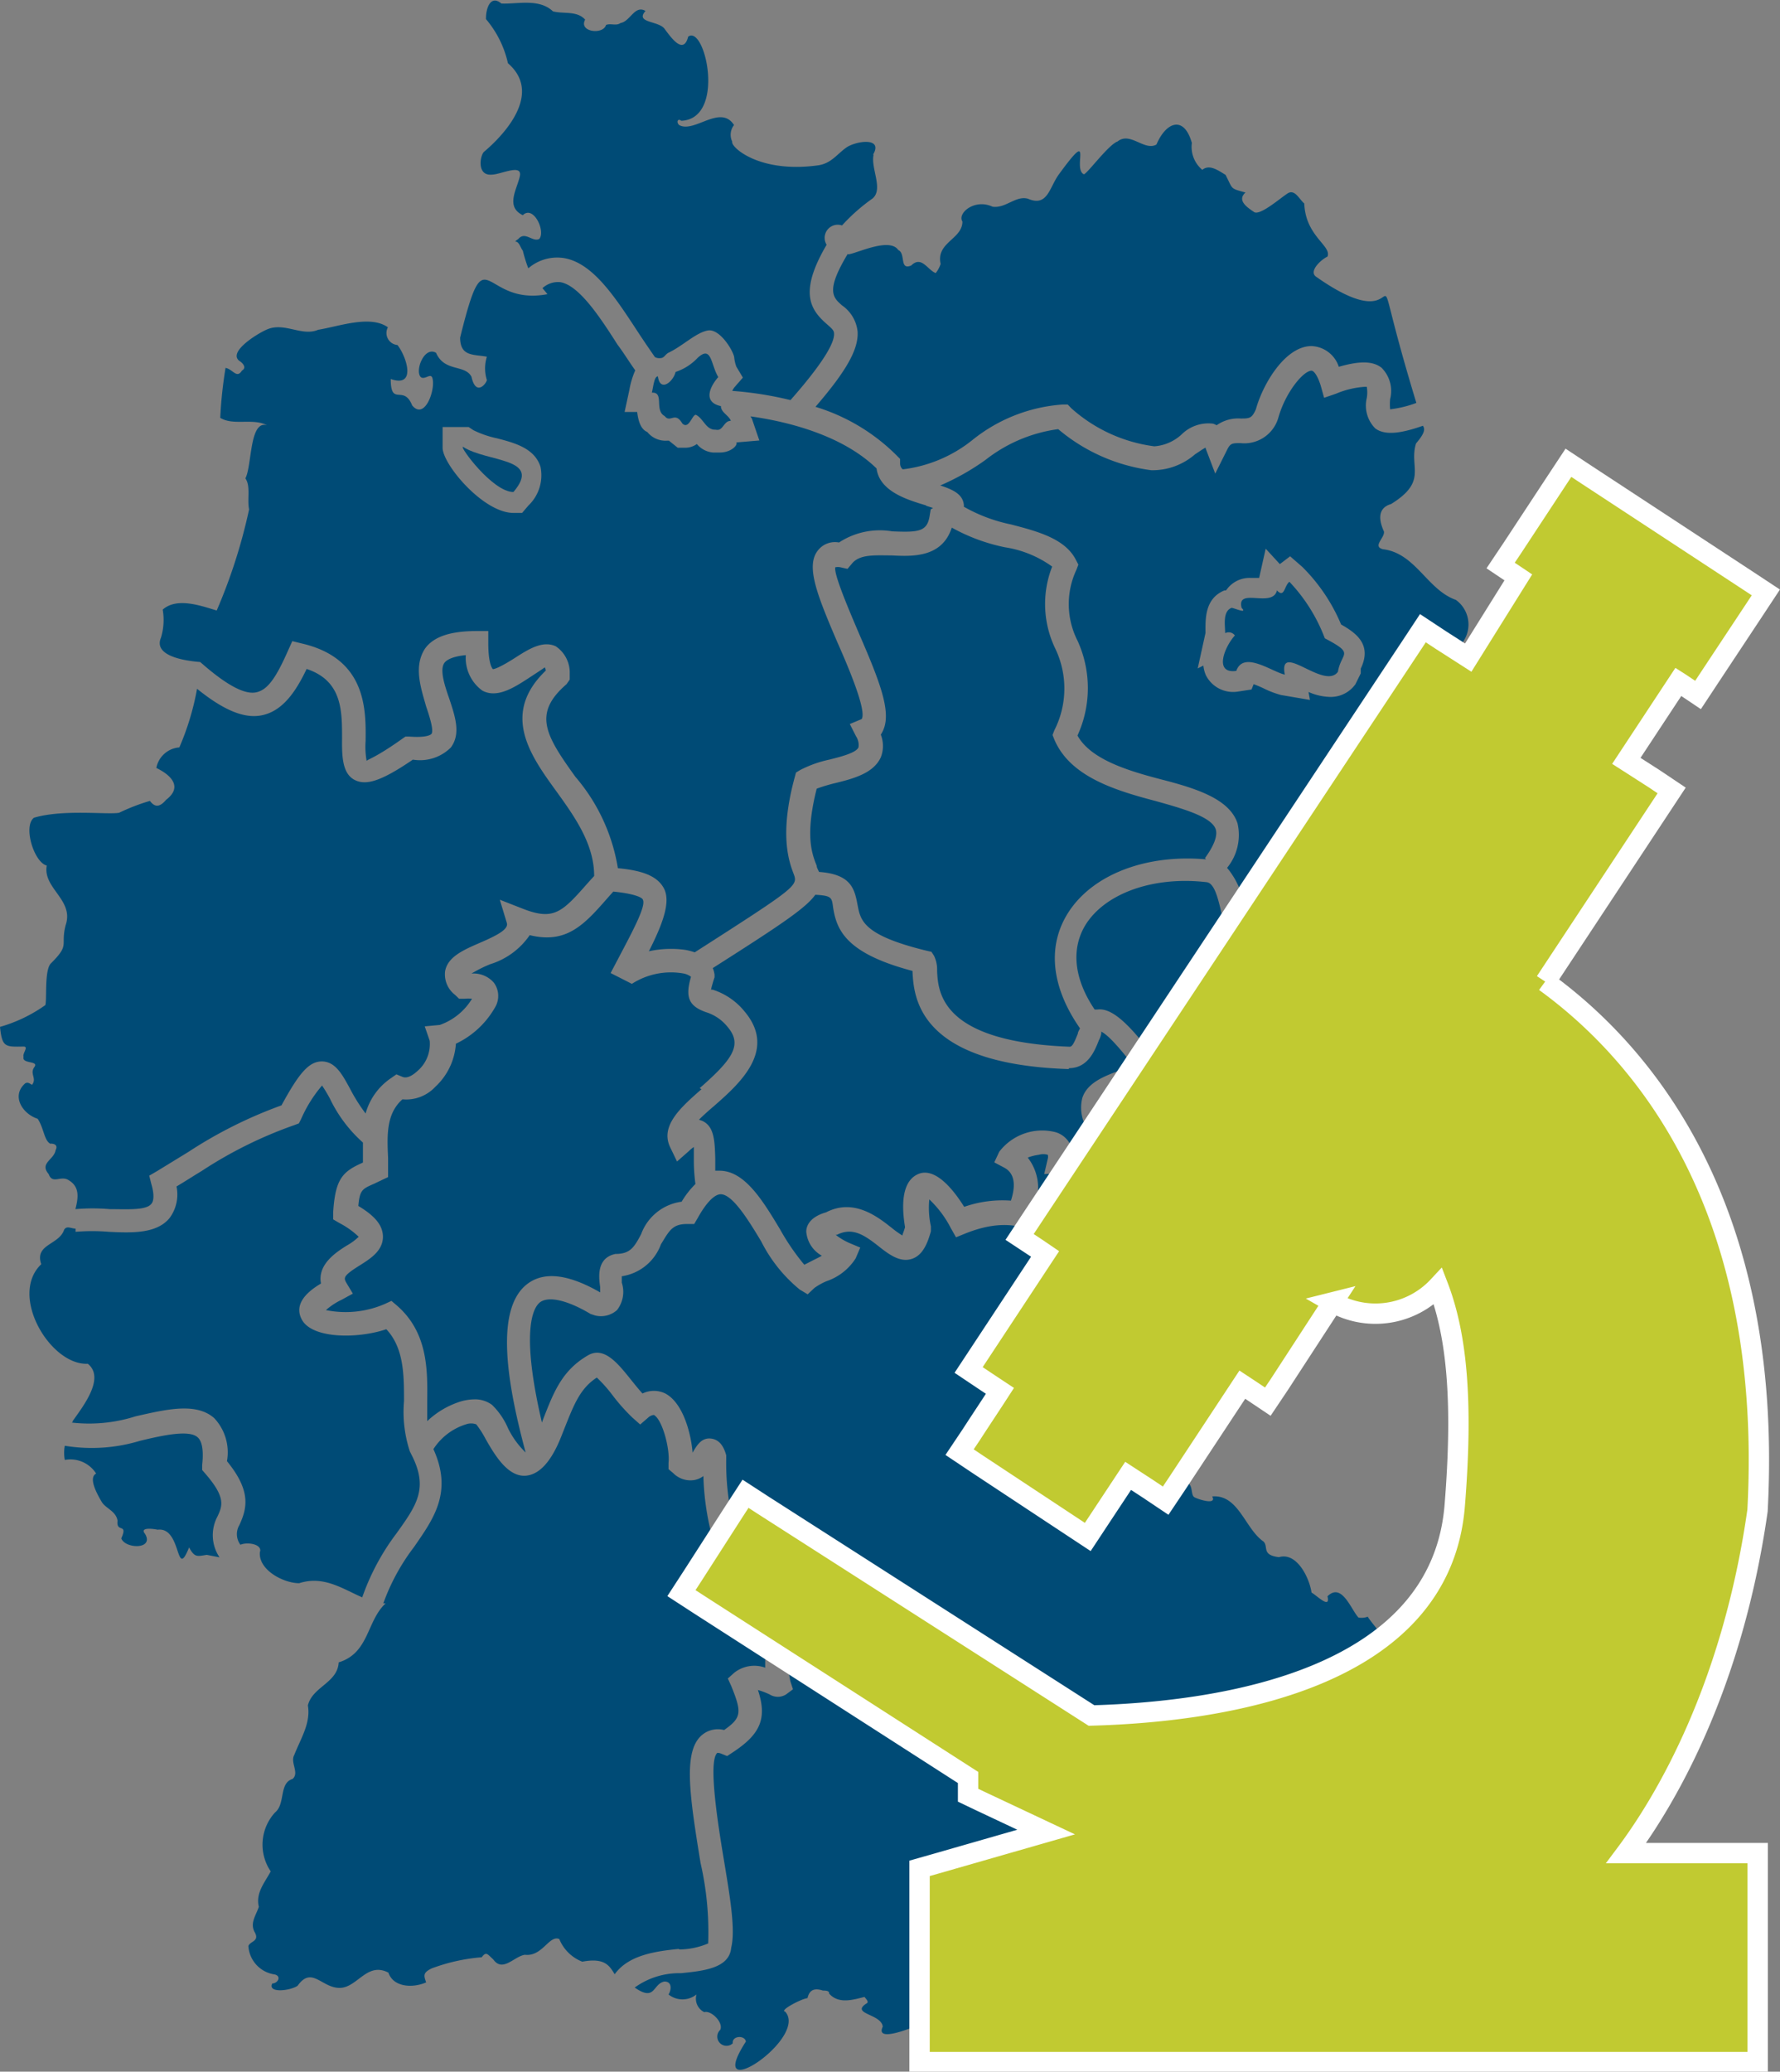 <svg xmlns="http://www.w3.org/2000/svg" xmlns:xlink="http://www.w3.org/1999/xlink" viewBox="0 0 100.54 116.97"><rect x="0" y="0" width="100.54" height="116.97" fill="#808080" stroke="none"/><defs><clipPath id="clip-path" transform="translate(0 -0.37)"><rect width="112.29" height="120" fill="none"/></clipPath></defs><title>Element 20</title><g id="Ebene_2" data-name="Ebene 2"><g id="Ebene_1-2" data-name="Ebene 1"><g clip-path="url(#clip-path)"><path d="M39.52,61.81c1.81-1.59,2.44-2.42,1.6-3.43a2.52,2.52,0,0,0-1.24-.86c-1-.35-1.18-.87-.85-2a1,1,0,0,0-.45-.19,4.08,4.08,0,0,0-2.89.59l-1.2-.61.72-1.37c.63-1.2,1.28-2.45,1.1-2.77,0-.07-.28-.32-1.67-.46l-.32.36C33,52.58,32,53.68,29.92,53.17a4.2,4.2,0,0,1-2.23,1.64,7.48,7.48,0,0,0-1.06.53,1.51,1.51,0,0,1,1.27.52A1.26,1.26,0,0,1,28,57.18a5,5,0,0,1-2.25,2.12,3.64,3.64,0,0,1-1.16,2.43,2.25,2.25,0,0,1-1.86.71c-.91.81-.87,2-.81,3.3l0,1.09-.8.38c-.66.29-.8.35-.88,1.25,1,.6,1.38,1.13,1.39,1.73,0,.79-.68,1.23-1.3,1.62-1,.62-.91.72-.76,1l.36.6-.62.34a3.83,3.83,0,0,0-.9.59A5.56,5.56,0,0,0,21.72,74l.39-.18.34.29c1.73,1.53,1.7,3.65,1.68,5.36,0,.4,0,.79,0,1.14a4.85,4.85,0,0,1,1.92-1.12,2.89,2.89,0,0,1,.74-.11,1.61,1.61,0,0,1,1,.31A4.07,4.07,0,0,1,28.69,81a4.85,4.85,0,0,0,1,1.38c-1-3.72-1.8-8.08.1-9.52.94-.71,2.3-.56,4.11.48,0-.1,0-.22,0-.3-.07-.49-.24-1.64.86-1.87.84,0,1.06-.38,1.45-1.11a2.83,2.83,0,0,1,2.29-1.84,5,5,0,0,1,.78-1,10.13,10.13,0,0,1-.09-1.33c0-.22,0-.53,0-.76a2.41,2.41,0,0,0-.29.24l-.66.58-.38-.79c-.6-1.22.6-2.27,1.76-3.29" transform="translate(0 -0.37)" fill="#004b76"/><path d="M60.37,60.73h-.06c-8.51-.29-8.7-4.11-8.77-5.54v0c-3.8-1-4.3-2.34-4.49-3.63-.07-.51-.08-.62-1-.67-.54.77-2.1,1.79-5.79,4.14a1.48,1.48,0,0,1,.1.37l0,.15-.05.15c-.09.29-.13.46-.15.55l.1,0a3.8,3.8,0,0,1,1.82,1.26c1.81,2.18-.33,4.06-1.74,5.3-.26.22-.58.5-.86.78l.17.06c.7.3.72,1.15.75,2.13l0,.69h.24c1.42,0,2.44,1.68,3.42,3.31a13,13,0,0,0,1.37,2l.53-.27c.12-.06.29-.14.46-.24a1.71,1.71,0,0,1-.88-1.36c0-.36.24-.84,1.12-1.09,1.57-.81,2.91.25,3.71.88a5.79,5.79,0,0,0,.6.43c0-.06.07-.19.15-.47-.28-1.69,0-2.68.74-3s1.65.34,2.6,1.85a6.58,6.58,0,0,1,2.64-.35c.47-1.44-.21-1.78-.45-1.9L56.16,66l.28-.6a3.05,3.05,0,0,1,3.2-1.1,1.36,1.36,0,0,1,.87.82,4.29,4.29,0,0,0,1.2-.62l-.11-.13a2.26,2.26,0,0,1-.47-2c.27-.85,1.19-1.21,2-1.52a7.31,7.31,0,0,0,.84-.36c-1.29-1.69-1.72-1.86-1.8-1.88.09,0,0,.31-.1.49-.23.59-.62,1.58-1.69,1.58" transform="translate(0 -0.37)" fill="#004b76"/><path d="M47.88,14.71c-1.25,2.08-.84,2.45-.31,2.91a2.06,2.06,0,0,1,.87,1.47c.06,1-.63,2.22-2.38,4.25a11,11,0,0,1,4.58,2.74l.2.2v.28a.42.42,0,0,0,.15.31,7.76,7.76,0,0,0,3.94-1.66,9.14,9.14,0,0,1,5.09-2h.29l.2.21a8.71,8.71,0,0,0,4.69,2.15,2.54,2.54,0,0,0,1.55-.68,2.15,2.15,0,0,1,1.76-.6,1,1,0,0,1,.21.09A2.1,2.1,0,0,1,70.07,24c.5,0,.64,0,.87-.53.39-1.42,1.65-3.55,3.13-3.56h0a1.69,1.69,0,0,1,1.55,1.17c1.18-.34,1.92-.33,2.41.05a1.85,1.85,0,0,1,.49,1.77,2.88,2.88,0,0,0,0,.58A6.3,6.3,0,0,0,80,23.12c-3.28-10.8.36-2.9-5.64-7.11-.49-.31.28-1,.62-1.15.25-.62-1.24-1.14-1.31-3-.28-.23-.53-.83-.94-.57s-1.57,1.28-1.9,1.05-1-.64-.48-1.1c-.9-.25-.69-.16-1.13-1-.39-.23-.9-.62-1.31-.28a1.69,1.69,0,0,1-.59-1.52c-.45-1.58-1.46-1.18-2,.09-.68.39-1.48-.75-2.2-.17-.54.19-1.84,2-1.92,1.84-.63-.35.6-2.71-1.38,0-.56.76-.64,1.87-1.76,1.39-.69-.19-1.26.56-2,.45-1-.47-2,.36-1.7.84,0,1-1.5,1.17-1.23,2.39a1.63,1.63,0,0,1-.28.52c-.47-.19-.8-1-1.38-.43-.68.29-.3-.68-.73-.87-.5-.75-2.41.22-2.83.24" transform="translate(0 -0.37)" fill="#004b76"/><path d="M68.06,48.82c.51-.7.72-1.26.61-1.62-.23-.71-1.82-1.16-3.35-1.59C63,45,60.44,44.23,59.55,42.12l-.1-.25.1-.26A5.21,5.21,0,0,0,59.61,37a5.79,5.79,0,0,1-.18-4.64,6.17,6.17,0,0,0-2.67-1.09,10.48,10.48,0,0,1-3-1.11c-.55,1.71-2.24,1.63-3.4,1.57-.93,0-1.78-.08-2.23.45l-.26.31-.4-.09a.71.71,0,0,0-.29,0c-.1.39.82,2.52,1.36,3.79,1.14,2.63,1.79,4.3,1.37,5.35a1.82,1.82,0,0,1-.16.31,1.75,1.75,0,0,1,0,1.28c-.41.9-1.54,1.2-2.55,1.45a9.23,9.23,0,0,0-1.07.32c-.66,2.61-.28,3.66,0,4.35,0,.12.09.24.13.35,1.79.13,2,.93,2.17,1.82s.25,1.74,3.91,2.63l.27.06.15.23a1.82,1.82,0,0,1,.17.85c.06,1.2.21,4,7.49,4.28h0c.15,0,.26-.24.46-.74,0-.09.08-.2.12-.3-1.57-2.25-1.85-4.49-.78-6.34,1.31-2.27,4.4-3.51,7.9-3.2" transform="translate(0 -0.37)" fill="#004b76"/><path d="M77.33,91.62a1,1,0,0,1-.6.08c-.43-.47-.94-2-1.75-1.2.19.77-.63-.07-.9-.21-.12-.83-.83-2.3-1.84-2-1-.12-.58-.58-.87-.88-1.05-.72-1.41-2.67-2.9-2.55.28.51-.78.17-1,.05s-.08-.62-.36-.8c-.37-.34-.91-.56-1.12-1,.05-.15.2-1.06-.14-.82-.8-.29-.92-1.58-1.1-2.39-.26-.12-.59-.11-.82-.27-.4-.38-.59-.88.06-1.11.3-.15.16-.5.25-.76.13-.58.82-1.06.45-1.67-.22-.82-.92-.74-1.5-1.12-.34-.16-.47-.65-.9-.62-.59,0,0-.67-.85-.72a.21.21,0,0,1-.08-.16c0-.11.1-.22.29-.34-2.23-3.38-4.24-4.26-7.11-3.12l-.54.22-.29-.51a6,6,0,0,0-1.22-1.63,4.88,4.88,0,0,0,.09,1.52l0,.14,0,.14c-.17.61-.43,1.35-1.08,1.56s-1.26-.23-1.83-.68c-.87-.69-1.52-1.12-2.4-.68l-.07,0a3.73,3.73,0,0,0,.77.46l.62.26-.26.61a3.15,3.15,0,0,1-1.65,1.29,3.57,3.57,0,0,0-.68.38l-.38.36-.45-.27A8.38,8.38,0,0,1,43,70.47c-.68-1.13-1.61-2.67-2.29-2.67h0c-.36,0-.83.49-1.3,1.34l-.2.34H38.8c-.82,0-1,.38-1.47,1.15a2.79,2.79,0,0,1-2.21,1.8c0,.11,0,.26,0,.36a1.67,1.67,0,0,1-.27,1.55,1.36,1.36,0,0,1-1.25.3l-.24-.08c-1.34-.8-2.36-1-2.83-.68s-1.1,1.77.08,6.81l.07-.19c.6-1.55,1.08-2.77,2.54-3.61.91-.52,1.69.47,2.45,1.42.21.26.42.52.62.74a1.47,1.47,0,0,1,1.29,0c1,.53,1.45,2.24,1.54,3.34l.08-.14c.18-.28.44-.74,1-.65s.74.66.82.94l0,.18a14.52,14.52,0,0,0,1.48,6.66c2.11.8,2.08,3,2.05,4.44a5.24,5.24,0,0,0,.09,1.47l.15.46-.39.29a.87.87,0,0,1-.93,0,4.43,4.43,0,0,0-.66-.25c.54,1.62.13,2.51-1.45,3.54l-.29.19-.32-.13a.56.56,0,0,0-.23-.05c-.55.44.06,4.19.36,6,.36,2.16.67,4,.42,5-.1,1.16-1.56,1.31-2.84,1.44a4.29,4.29,0,0,0-2.61.81c1.18.82,1-.21,1.68-.34.45,0,.39.49.23.73a1.26,1.26,0,0,0,1.58,0,.85.85,0,0,0,.44,1c.39-.12,1.1.59.9,1a.52.52,0,1,0,.71.76c-.06-.43.68-.48.74-.1-2.46,3.8,3.56-.19,2.22-1.69-.36-.06.94-.74,1.26-.76.11-.49.41-.58.87-.43.12,0,.38,0,.35.17.54.61,1.35.35,2,.19.06.09.29.29.11.37-.92.6.85.58.92,1.31-.65,1.35,4-.92,4.71-1.46a1.33,1.33,0,0,0,1.53-.16c0-.29-.06-.64.18-.87a5.15,5.15,0,0,1,2.35-.06,1.88,1.88,0,0,1,1.72-.53c.6-.24,2.72-1,3.42-1.37,0,.27.92.17,1.09.32.89,1.6,1.3-.14,2.38-.21.91-.15,1.72.74,1.17,1.52a4.59,4.59,0,0,0,2.4,1.68c1-.7-.38-1.49.79-2.5.11-.48-.34-1.39-.89-1.46-.14.41-.94.35-1.1,0,.79-1.44,1.29-2,.06-3.43-.43-.18-.67-.26-.7-.81-.26-.55-1.8-1.15-.92-1.83a2.59,2.59,0,0,0,1-1.2c.86.05,1.1-.51,1.64-1,1.16-.6,2.65-.33,3.46-1.6a1.33,1.33,0,0,0,.36-1.44c0-.48.5-1,0-1.48a.85.85,0,0,0,.73-.69c.83.11,1.54,1.07,2.3,1,1-.94.8-2.11.57-3.2.57-.87-.42-1.69-.86-2.37" transform="translate(0 -0.37)" fill="#004b76"/><path d="M14.68,88C14.58,89,16,89.76,16.9,89.76c1.37-.44,2.42.3,3.56.8a13.17,13.17,0,0,1,1.94-3.62c1.13-1.58,1.82-2.54.84-4.44l-.09-.18h0a7.13,7.13,0,0,1-.33-2.84c0-1.45,0-3-1-4.06-1.62.55-4.24.55-4.79-.58-.34-.67,0-1.35,1.1-2-.21-1.09.88-1.78,1.45-2.14a3.23,3.23,0,0,0,.68-.5h0a4.73,4.73,0,0,0-1.08-.77l-.36-.21,0-.42c.12-1.91.56-2.29,1.68-2.79V65.8c0-.3,0-.61,0-.92a7.82,7.82,0,0,1-1.86-2.47,7.8,7.8,0,0,0-.45-.75A7.57,7.57,0,0,0,17,63.57l-.12.23-.24.09a24,24,0,0,0-5.27,2.61c-.42.25-.86.54-1.4.86a2.23,2.23,0,0,1-.39,1.78c-.72.88-2.08.85-3.44.78a11.37,11.37,0,0,0-1.87,0l0-.18c-.25,0-.51-.19-.65.07-.29.86-1.68.8-1.29,1.94-1.85,1.76.52,5.73,2.63,5.62,1,.81-.29,2.43-.85,3.23,0,0,0,.07-.06.09a8.63,8.63,0,0,0,3.6-.35c1.76-.4,3.43-.8,4.45.1a2.82,2.82,0,0,1,.72,2.43c1.39,1.7,1.13,2.67.7,3.61a1,1,0,0,0,.06,1.11c.35-.16,1.15-.06,1.12.34" transform="translate(0 -0.37)" fill="#004b76"/><path d="M86.62,51.32c-.47-.37-1.67-.32-2-.81-.41,0-.87.06-1.38.08-1.89.07-4.25.15-4.55,1.47-1,2.9-3.61,2.18-5.36,1.7a5.29,5.29,0,0,0-2.19-.31,1.18,1.18,0,0,1-1.14.3c-.66-.22-.81-1-1-1.8s-.39-1.71-.84-1.77c-3.06-.36-5.83.66-6.9,2.5-.77,1.35-.57,3,.57,4.69l.14,0c.78-.11,1.75.68,3.39,2.93l.31.43-.33.4a4.31,4.31,0,0,1-1.8,1c-.47.18-1.12.44-1.2.68,0,.05,0,.26.26.74a1.15,1.15,0,0,1,.39,1.26c-.36,1.16-2.59,1.78-3.13,1.8l-.88.05.2-.86a.38.38,0,0,0,0-.23.91.91,0,0,0-.5,0,2.76,2.76,0,0,0-.63.16,2.79,2.79,0,0,1,.38,2.77,8.89,8.89,0,0,1,4.14,3.74c-.18-1.21,1-2.33,1.75-3.18a5.74,5.74,0,0,0,2.49-.86c.69-.64,1.46,1.3,2.1.18.47-.36-.2-1.42.74-1.29,2.06.29.74-.81,2.63-1.83.78-.46,1,.91,1.63-.62.08-.82,1.08-1.16,1.9-1.23.51-.19,1,.34,1.42-.1.3-.15.2-.56.13-.82,1.46-.09,2.52-1.13,3.83-1.66.42-.13,1.23-.35.8-.9A1.43,1.43,0,0,1,81,59.43c-.43-.23,0-.72.06-1.08.25-.47.77.48,1.24.32,1.25.07.28-1,1.22-.09.9.5.86,1.72,1,2.47.49.07,1.62,1,1.74.11a17.62,17.62,0,0,0,1.74-7c-.69-.86-.5-2.41-1.28-2.85" transform="translate(0 -0.37)" fill="#004b76"/><path d="M38.38,110.44A4.29,4.29,0,0,0,40,110.1a17.49,17.49,0,0,0-.43-4.54c-.64-3.93-1-6.38.12-7.26a1.4,1.4,0,0,1,1.21-.25c1-.7,1-1,.41-2.47l-.2-.44.37-.33a1.82,1.82,0,0,1,1.74-.28v-.69c0-1.76,0-2.85-1.38-3.25l-.27-.08-.13-.25a14.94,14.94,0,0,1-1.71-6.55,1.2,1.2,0,0,1-.54.23,1.37,1.37,0,0,1-1.16-.39l-.27-.23,0-.35c.09-.82-.36-2.47-.83-2.71a.57.57,0,0,0-.33.16l-.44.38-.44-.39a10.67,10.67,0,0,1-1.12-1.26,7.93,7.93,0,0,0-.89-1c-.94.61-1.29,1.52-1.82,2.85l-.19.48c-.36.91-1,2.13-2,2.21s-1.73-1.12-2.27-2.07a5.54,5.54,0,0,0-.53-.83.85.85,0,0,0-.58,0,3.39,3.39,0,0,0-1.84,1.4c1.11,2.44,0,3.94-1.09,5.52a11.84,11.84,0,0,0-1.74,3.19.93.93,0,0,1,.13,0c-1.08,1-.92,2.8-2.65,3.33-.06,1.16-1.48,1.37-1.74,2.43.17,1-.4,1.86-.77,2.8-.24.43.3,1-.09,1.35-.79.24-.39,1.41-1,1.9a2.69,2.69,0,0,0-.24,3.32c-.33.63-.86,1.21-.67,2-.16.49-.52.92-.23,1.44s-.28.5-.36.78a1.73,1.73,0,0,0,1.48,1.6c.4.09.2.5-.13.51-.28.56,1,.42,1.43.13.8-1.13,1.35.11,2.36.12s1.55-1.5,2.77-.86c.27.81,1.34.89,2.13.55-.13-.38-.2-.54.31-.79a10.45,10.45,0,0,1,2.83-.63c.26-.36.34-.15.65.12.53.75,1.17-.16,1.78-.26,1,.12,1.37-1.13,1.95-.89a2.3,2.3,0,0,0,1.3,1.28c1.31-.25,1.55.27,1.83.71.78-1.09,2.32-1.3,3.61-1.43" transform="translate(0 -0.37)" fill="#004b76"/><path d="M12.28,86c.28-.6.49-1.07-.67-2.41l-.19-.22,0-.29c.06-.55.07-1.28-.26-1.56-.49-.44-2-.1-3.25.2A9.37,9.37,0,0,1,3.66,82a2.21,2.21,0,0,0,0,.8,1.72,1.72,0,0,1,1.77.77c-.47.25.09,1.21.31,1.59s.81.52.9,1.07c-.09.72.61.1.21,1,.22.6,1.88.64,1.34-.26-.33-.39.5-.28.71-.23,1.39-.18,1,2.94,1.78,1,.32.59.46.5,1,.42l.72.14A2.24,2.24,0,0,1,12.28,86" transform="translate(0 -0.37)" fill="#004b76"/><path d="M2.86,64.94c.27,0,.41.13.28.37-.08.54-.93.73-.39,1.35.21.6.68.06,1.12.34.65.38.55,1,.39,1.64a11.38,11.38,0,0,1,1.94,0c1,0,2.05.08,2.35-.3.15-.17.16-.57,0-1.11l-.12-.48.43-.25,1.78-1.09a25.22,25.22,0,0,1,5.26-2.63c1-1.84,1.55-2.47,2.27-2.48h0c.76,0,1.15.71,1.59,1.52a9.94,9.94,0,0,0,.89,1.42,3.55,3.55,0,0,1,1.44-2l.3-.21.34.14c.33.14.73-.22.85-.33a2,2,0,0,0,.69-1.71l-.28-.81.85-.08a3.46,3.46,0,0,0,1.82-1.48,2.27,2.27,0,0,0-.42,0l-.31,0-.23-.22a1.46,1.46,0,0,1-.56-1.33c.14-.8,1-1.19,1.95-1.6s1.64-.76,1.54-1.12l-.4-1.32,1.28.5c1.8.71,2.25.19,3.74-1.5l.31-.34h0c0-1.81-1.1-3.35-2.17-4.83-1.45-2-3.1-4.33-.56-6.77a.52.52,0,0,0-.06-.18c-.07.06-.61.41-.93.62-.83.54-1.78,1.14-2.6.69a2.28,2.28,0,0,1-.93-2c-.82.08-1.11.3-1.21.44-.27.38,0,1.23.27,2,.33,1,.68,2,.09,2.78a2.47,2.47,0,0,1-2.14.68c-1.76,1.2-2.64,1.49-3.3,1.14s-.71-1.26-.7-2.26c0-1.57.05-3.32-2-4-.6,1.26-1.34,2.36-2.5,2.61-1,.22-2.18-.27-3.69-1.49a15,15,0,0,1-1,3.31,1.43,1.43,0,0,0-1.3,1.16c.83.4,1.51,1.07.55,1.8-.32.38-.61.47-.91.06a11.15,11.15,0,0,0-1.74.67c-.64.12-3.16-.21-4.81.28-.63.47,0,2.52.72,2.7-.23,1.29,1.55,1.93,1.07,3.36-.31,1.19.26,1.07-.81,2.14-.41.34-.24,2.06-.34,2.38A8.41,8.41,0,0,1,0,58.35c.12,1.15.29,1.13,1.33,1.11.31,0-.07.38,0,.58-.11.42.89.2.61.58s.16.63-.13,1c-.14-.07-.23-.17-.39-.08-.8.71-.15,1.72.71,2,.36.55.36,1.23.72,1.41" transform="translate(0 -0.37)" fill="#004b76"/><path d="M49.32,9.09c.58-1-1-.76-1.53-.38s-.86.91-1.62,1c-3.34.45-4.92-1.07-4.81-1.34a.89.89,0,0,1,.1-.94c-.77-1.2-2.25.48-3.1,0-.18-.17-.07-.4.12-.24,2.54-.11,1.35-5.45.39-4.75-.27,1.08-1,0-1.34-.45s-1.68-.32-1.07-1c-.61-.36-.86.59-1.41.68-.25.18-.56,0-.82.11-.16.57-1.56.4-1.18-.3-.46-.52-1.24-.31-1.82-.47-.78-.74-2-.4-2.91-.44-.64-.54-.89.35-.87.88a5.8,5.8,0,0,1,1.24,2.49c2.31,2-1.13,4.81-1.35,5s-.43,1.36.43,1.29c.51,0,1.76-.65,1.59.1s-.82,1.71.17,2.19c.6-.59,1.3.91.93,1.34-.37.2-.8-.45-1.18,0,0,0-.18.12-.17.15.22,0,.28.34.42.51a8.37,8.37,0,0,0,.31,1,2.49,2.49,0,0,1,2-.58c1.64.26,2.91,2.22,4.15,4.11.33.51.67,1,1,1.48a.5.5,0,0,0,.3.06c.24,0,.27-.21.48-.31.81-.39,1.54-1.13,2.21-1.25s1.43,1.13,1.49,1.51a2.09,2.09,0,0,0,.12.53l.37.62-.48.55a1.16,1.16,0,0,0-.12.2,20.1,20.1,0,0,1,3.29.52c2.07-2.35,2.49-3.34,2.46-3.76,0-.17-.12-.28-.42-.54-.92-.81-1.58-1.78,0-4.47a.74.74,0,0,1,.87-1.09,10.45,10.45,0,0,1,1.72-1.52c.63-.52-.1-1.69.06-2.46" transform="translate(0 -0.37)" fill="#004b76"/><path d="M40.38,24.63c-.51,0-.67-.66-1.08-.84-.21,0-.39.85-.76.49-.42-.71-.67,0-1-.42-.6-.33,0-1.36-.72-1.32.08-.33.13-.92.34-.92.12.91.86.32,1-.25a3,3,0,0,0,1.25-.8c.79-.72.73.37,1.16,1.09-.48.55-.88,1.42.15,1.64,0,.36.44.51.56.83-.42,0-.43.61-.86.5" transform="translate(0 -0.37)" fill="#004b76"/><path d="M52.32,28.91c-1.07-.32-2.64-.79-2.81-2.09-1.77-1.73-4.62-2.59-7.11-2.94,0,.05.05.08.07.13l.42,1.23-1.3.11c.1.13-.27.57-.94.57h-.11l-.26,0a1.33,1.33,0,0,1-.92-.48,1.11,1.11,0,0,1-.67.21h-.41l-.5-.4,0,0h-.09a1.32,1.32,0,0,1-1.13-.49c-.4-.16-.52-.71-.57-1.13h-.71l.27-1.25a4.75,4.75,0,0,1,.33-1.1c-.33-.46-.66-1-1-1.45-1-1.57-2.18-3.36-3.24-3.53a1.3,1.3,0,0,0-1,.34c.09.11.16.18.28.34-3.76.71-3.44-3.57-4.93,2.45,0,1.08.75.94,1.51,1.08a2.2,2.2,0,0,0,0,1.32c-.06.25-.63.91-.87-.19-.38-.71-1.52-.25-2-1.35-.69-.4-1.23,1.09-.84,1.39.23.12.51-.23.62,0,.23.6-.4,2.46-1.13,1.58-.48-1.21-1.21.1-1.21-1.49,1.46.51.91-1.24.38-1.92a.68.68,0,0,1-.54-1c-1-.71-2.76-.05-3.94.14-.93.4-1.93-.47-2.93,0-.52.23-2.16,1.24-1.53,1.75.2.12.44.39.16.55-.3.48-.5-.06-.93-.15a24.65,24.65,0,0,0-.3,2.82c.73.46,1.84,0,2.64.42-1-.3-.84,2.28-1.22,3,.31.44.09,1.18.21,1.75a30.76,30.76,0,0,1-1.83,5.71c-.9-.27-2.25-.76-3.05-.05a3.43,3.43,0,0,1-.1,1.59c-.45,1.07,1.48,1.31,2.22,1.37h0v0c1.46,1.29,2.5,1.85,3.16,1.71s1.13-.84,1.81-2.38l.23-.51.53.13c3.68.85,3.63,3.77,3.61,5.51a4.51,4.51,0,0,0,.06,1.13c0-.08.46-.15,2-1.25l.19-.13.24,0c1.07.08,1.22-.15,1.23-.15.15-.2-.13-1.05-.3-1.55C23.76,39.17,23.36,38,24,37c.49-.69,1.45-1,2.92-1h.66v.67c0,1.28.26,1.48.26,1.48.21,0,.9-.41,1.24-.63.78-.5,1.57-1,2.31-.66a1.79,1.79,0,0,1,.79,1.54l0,.34L32,39c-1.92,1.66-1.19,2.88.5,5.23a10.5,10.5,0,0,1,2.4,5.16c1.27.12,2.19.39,2.59,1.12s0,1.92-.84,3.57A5.86,5.86,0,0,1,38.7,54a3.53,3.53,0,0,1,.54.14c5.84-3.74,5.84-3.76,5.58-4.45s-.81-2.21.07-5.44l.07-.26.23-.14a6.55,6.55,0,0,1,1.65-.59c.64-.16,1.51-.38,1.65-.69a.9.9,0,0,0-.14-.63L48,41.25l.67-.28c.3-.47-.78-3-1.37-4.33-1.18-2.75-1.81-4.35-1.08-5.22A1.22,1.22,0,0,1,47.39,31a4.2,4.2,0,0,1,3-.63c1.57.07,2,0,2.13-.94l.05-.3.13-.08-.41-.13m-22.45,0-.35.41H29c-1.7,0-4-2.74-4-3.68V24.48l1.47,0,.27.18a5.63,5.63,0,0,0,1.34.46c1,.26,2.12.56,2.45,1.61a2.36,2.36,0,0,1-.67,2.17" transform="translate(0 -0.37)" fill="#004b76"/><path d="M29,28.15c-1.18,0-3.07-2.59-2.85-2.55,1.4.89,4.51.6,2.85,2.55" transform="translate(0 -0.37)" fill="#004b76"/><path d="M84.14,48c-.37-.36-.4-1-.73-1.31a.5.5,0,0,1-.28-.54,2.53,2.53,0,0,0,1-2.57c.22-.32.46-.78.25-1.15-1.78-.79.72-2.47-1.24-2.84-.47,0-.68-.32-.74-.78s-.59-1.25-.17-1.79a1.71,1.71,0,0,0,0-2.78c-1.62-.57-2.27-2.64-4.12-2.86-.61-.16.12-.65.06-1-.28-.61-.39-1.32.4-1.55,2.1-1.3,1-2.07,1.41-3.42.52-.61.51-.82.39-1-1.31.46-2.16.54-2.69.15a1.83,1.83,0,0,1-.48-1.72,1.88,1.88,0,0,0,0-.63h-.11a5,5,0,0,0-1.63.39l-.67.23-.19-.68c-.18-.59-.4-.85-.52-.85-.45,0-1.47,1.2-1.88,2.67a2,2,0,0,1-2.13,1.42c-.46,0-.57,0-.75.36l-.68,1.36-.54-1.42a.11.11,0,0,1,0-.05c-.16.08-.41.26-.6.38a3.66,3.66,0,0,1-2.47.9,10.16,10.16,0,0,1-5.26-2.32,8.47,8.47,0,0,0-4.11,1.74,13.6,13.6,0,0,1-2.55,1.44c.7.23,1.26.48,1.33,1.08a.49.49,0,0,1,0,.12,9.07,9.07,0,0,0,2.66,1c1.5.39,3.06.8,3.67,2l.14.27-.11.29a4.56,4.56,0,0,0,.06,4,6.43,6.43,0,0,1,0,5.36c.75,1.36,2.89,2,4.78,2.49s3.81,1.08,4.26,2.47a2.93,2.93,0,0,1-.59,2.51,4.42,4.42,0,0,1,1,2.38c0,.18.09.42.14.61h0c.87-.43,2-.13,3.17.19,2.17.59,3.25.7,3.74-.77.51-2.26,3.56-2.37,5.78-2.44a15.82,15.82,0,0,0,1.67-.13A1.44,1.44,0,0,0,84.14,48m-7.28-9.87,0,.26-.3.61a1.71,1.71,0,0,1-1.44.72,3.19,3.19,0,0,1-1.21-.28l.08.45-1.64-.28a5.32,5.32,0,0,1-.93-.35,5.89,5.89,0,0,0-.61-.26l-.12.3-.78.12a1.72,1.72,0,0,1-1.8-.93,1.8,1.8,0,0,1-.14-.54l-.32.16.44-2c0-.74-.07-1.93,1.06-2.4l.09,0,.06-.07A1.59,1.59,0,0,1,70.61,33l.51,0,.37-1.65.8.87.58-.44.69.6a10.05,10.05,0,0,1,2.19,3.25c.89.5,1.75,1.16,1.11,2.49" transform="translate(0 -0.37)" fill="#004b76"/><path d="M72.11,33.69c.45.49.42-.25.72-.47a9.5,9.5,0,0,1,2,3.19c1.73.91.93.77.74,1.89-.77,1.07-3.37-1.78-3,.16-.73-.16-2.33-1.37-2.74-.21-1.29.18-.66-1.37-.08-2a.43.43,0,0,0-.55-.13c0-.46-.15-1.22.36-1.43.14,0,.93.37.57,0-.3-1.19,1.77.05,2-1" transform="translate(0 -0.37)" fill="#004b76"/><path d="M87.29,55.8,93.76,46l.66-1-1-.67-1.56-1,2.94-4.46.11.07,1,.67.66-1,2.51-3.79.66-1-1-.66-9.15-6-1-.66-.66,1-2.5,3.8-.67,1,1,.67-2.83,4.53-1.56-1-1-.66-.66,1L58.25,69.21l-.66,1,1,.66.44.3-3.66,5.55-.66,1,1,.67.77.51c-.53.82-1.08,1.64-1.61,2.46l-.67,1,1,.67,5.24,3.46,1,.66.66-1,1.62-2.45,1.12.73,1,.67.67-1,3.66-5.55.44.29,1,.67.67-1,3-4.61A4.84,4.84,0,0,0,81.23,73c1.11,2.89,1.39,6.75.94,12.35-.77,9.81-13,11.67-20.52,11.88L43.11,85.36l-1-.65-.65,1-2.32,3.61-.65,1,1,.65,15.19,9.76v1l.69.33,3.72,1.75-6.27,1.8-.88.25v10.94H99.28V105H91.85c2.24-3,6-9.37,7.42-19.34.93-17.44-6.68-26-12-29.86" transform="translate(0 -0.37)" fill="#c1ca31"/><path d="M87.29,55.8,93.76,46l.66-1-1-.67-1.56-1,2.94-4.46.11.07,1,.67.66-1,2.51-3.79.66-1-1-.66-9.15-6-1-.66-.66,1-2.5,3.8-.67,1,1,.67-2.83,4.53-1.56-1-1-.66-.66,1L58.25,69.21l-.66,1,1,.66.44.3-3.66,5.55-.66,1,1,.67.77.51c-.53.82-1.08,1.64-1.61,2.46l-.67,1,1,.67,5.24,3.46,1,.66.66-1,1.62-2.45,1.12.73,1,.67.67-1,3.66-5.55.44.29,1,.67.67-1,3-4.61A4.84,4.84,0,0,0,81.23,73c1.11,2.89,1.39,6.75.94,12.35-.77,9.81-13,11.67-20.52,11.88L43.11,85.36l-1-.65-.65,1-2.32,3.61-.65,1,1,.65,15.19,9.76v1l.69.33,3.72,1.75-6.27,1.8-.88.25v10.94H99.28V105H91.85c2.24-3,6-9.37,7.42-19.34.93-17.44-6.68-26-12-29.86" transform="translate(0 -0.37)" fill="none" stroke="#fff" stroke-miterlimit="10" stroke-width="1.15"/></g></g></g></svg>
